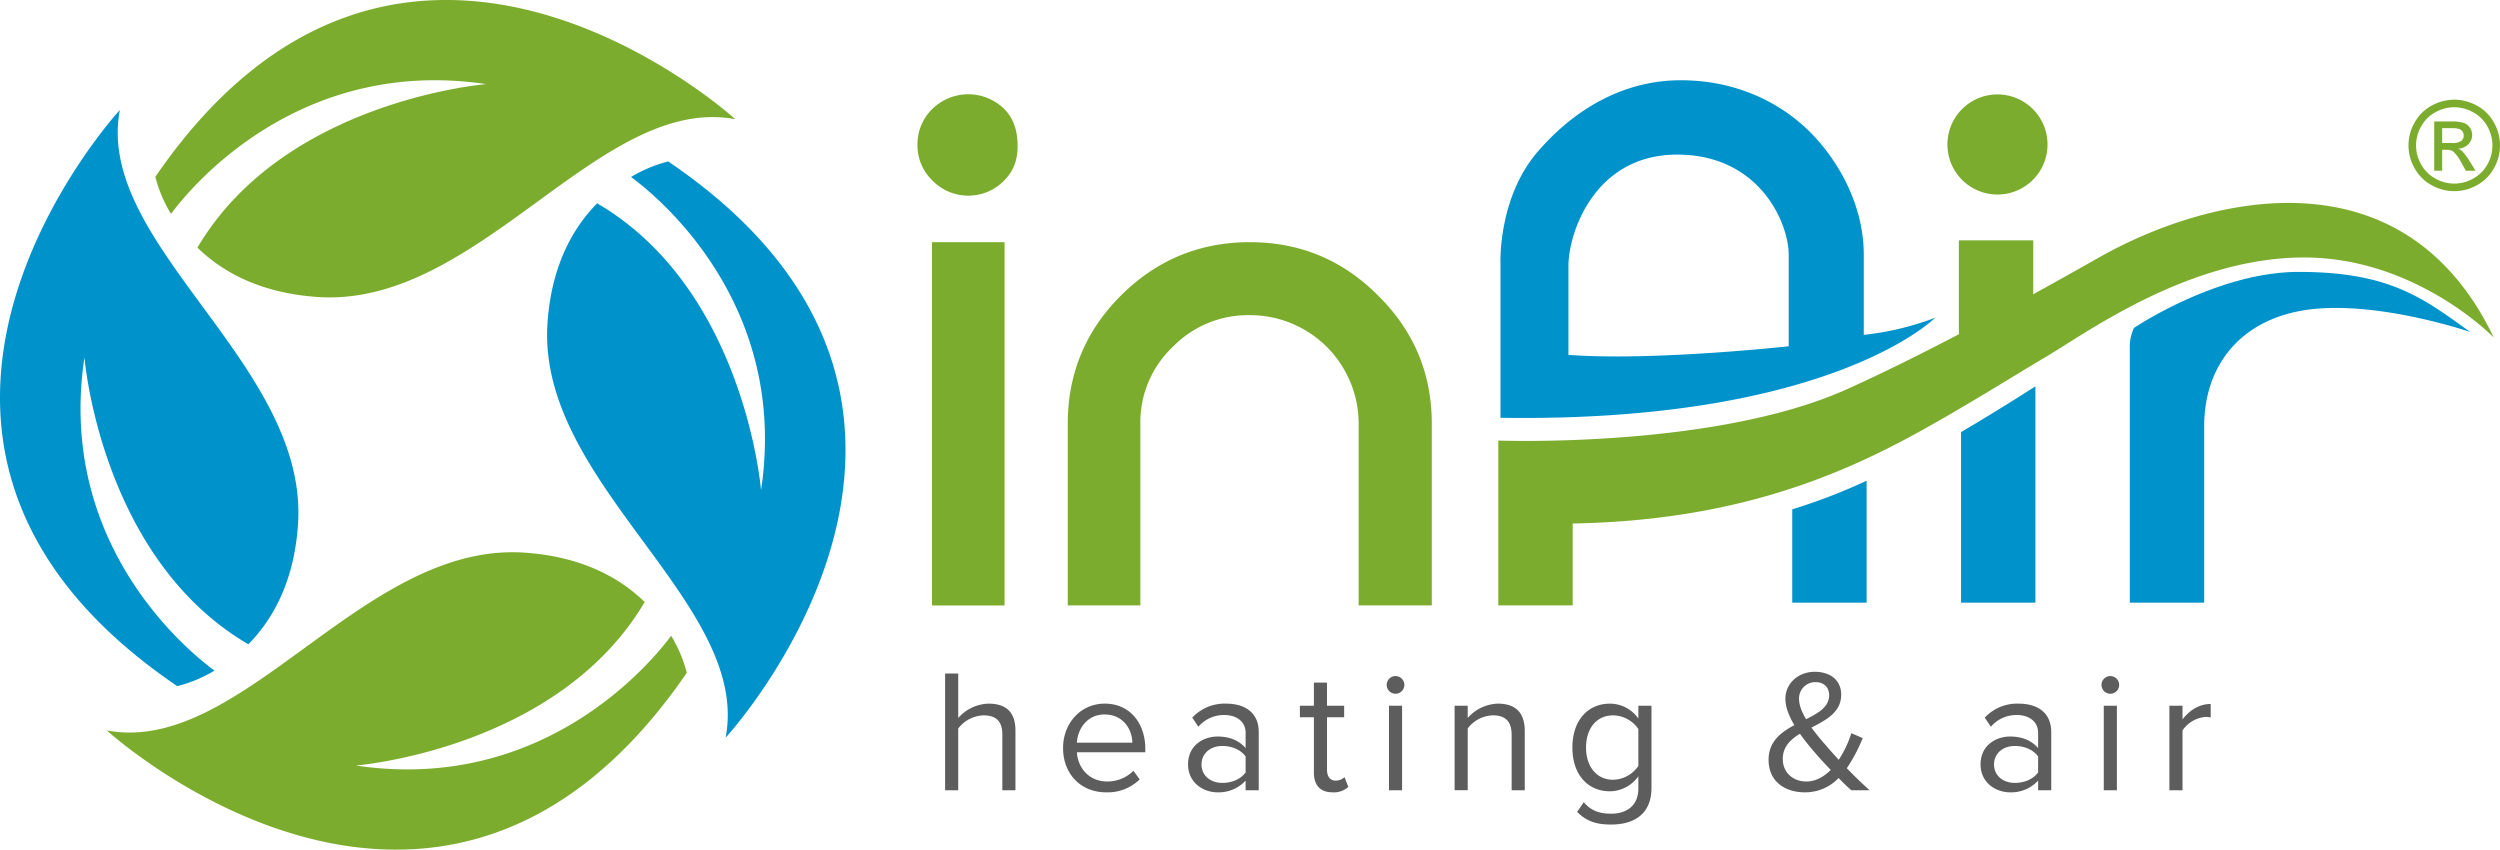 <svg xmlns="http://www.w3.org/2000/svg" xmlns:xlink="http://www.w3.org/1999/xlink" id="Group_5" data-name="Group 5" width="944.906" height="321.133" viewBox="0 0 944.906 321.133"><defs><clipPath id="clip-path"><rect id="Rectangle_2" data-name="Rectangle 2" width="944.906" height="321.133" fill="none"></rect></clipPath></defs><g id="Group_4" data-name="Group 4" clip-path="url(#clip-path)"><path id="Path_54" data-name="Path 54" d="M107.746,289.335s76.322-6.087,109.163-61.8c-9.244-9.009-23.542-17.176-45.464-18.659C110.464,204.76,64.839,285.73,13.608,276.072c0,0,125.672,114.637,219.211-21.78a52.024,52.024,0,0,0-5.912-14c-6.71,9.086-47.63,59.706-119.16,49.048M31.953,66.843a51.909,51.909,0,0,0,5.912,14c6.71-9.086,47.627-59.709,119.157-49.048,0,0-76.322,6.09-109.16,61.8,9.244,9.006,23.539,17.176,45.461,18.656,60.982,4.12,106.612-76.853,157.84-67.191,0,0-125.669-114.64-219.211,21.78" transform="translate(26.76 0.001)" fill="#7cac2d" fill-rule="evenodd"></path><path id="Path_55" data-name="Path 55" d="M301.468,207.682h28.113v-46.09a219.6,219.6,0,0,1-28.113,10.816ZM328.5,76.178c0-21.121-12.059-39.1-22.705-48.653s-26.357-17.3-46.491-17.3S220.29,19.8,205.241,37.255,191.186,79.42,191.186,79.42v58.386C316.3,139.7,355.529,99.963,355.529,99.963a107.141,107.141,0,0,1-27.031,6.488Zm-28.377,34.6s-51.566,5.651-83.251,3.242V80.5c0-12.637,9.875-42.166,41.086-42.166s42.166,25.9,42.166,37.84Zm65.141,96.9h28.11V125.914s-12.964,8.386-28.11,17.3ZM492.844,82.665c-30.923,0-62.269,21.21-62.269,21.21-1.732,4.1-1.522,6.034-1.522,9.066v94.74h28.11v-66.63c0-24.109,15-41.54,41.089-44.331s59.463,8.65,59.463,8.65C540.121,92.817,527.7,82.665,492.844,82.665" transform="translate(375.936 20.105)" fill="#0093cb" fill-rule="evenodd"></path><path id="Path_56" data-name="Path 56" d="M417.951,73.659c-8.8,4.987-17.045,9.594-24.865,13.9V67.171H364.973v35.506c-15.939,8.336-29.742,15.1-42.168,20.718-49.908,22.551-131.9,19.463-131.9,19.463v62.3h28.107V174.21c60.08-1.08,99.659-17.4,130.828-34.6,18.769-10.356,37.2-22.017,47.576-28.11,15.346-9.006,53.836-37.5,97.306-37.84,42.869-.341,72.441,30.273,72.441,30.273C532.807,32.217,458.918,50.437,417.951,73.659M379.571,49.87a18.92,18.92,0,1,0-18.923-18.92,18.923,18.923,0,0,0,18.923,18.92" transform="translate(375.401 23.657)" fill="#7cac2d" fill-rule="evenodd"></path><path id="Path_57" data-name="Path 57" d="M149.816,205.212H122.382V67.92h27.434ZM154.74,31.456c0-5.334-1.338-10.178-5.132-13.969a19.4,19.4,0,0,0-27.016,0,18.644,18.644,0,0,0-5.7,13.687,18.409,18.409,0,0,0,5.7,13.48,18.893,18.893,0,0,0,27.016,0c3.794-3.791,5.132-8,5.132-13.2" transform="translate(229.875 23.619)" fill="#7cac2d"></path><path id="Path_58" data-name="Path 58" d="M204.837,30.857q28.487,0,48.535,20.217,20.26,20,20.261,48.428v68.647H245.985V99.5a41.024,41.024,0,0,0-41.148-41.059,39.684,39.684,0,0,0-29.116,12A39.181,39.181,0,0,0,163.481,99.5v68.647H136.047V99.5q0-28.42,20.044-48.428,20.26-20.215,48.745-20.217" transform="translate(267.533 60.68)" fill="#7cac2d"></path><path id="Path_59" data-name="Path 59" d="M45.309,14.006S-69.843,138.96,67.006,231.8a52.52,52.52,0,0,0,14.058-5.885c-9.113-6.66-59.89-47.277-49.14-118.365,0,0,6.055,75.832,61.943,108.425,9.051-9.187,17.259-23.4,18.76-45.188,4.18-60.6-77.054-105.874-67.318-156.784M252.562,33.472A52.641,52.641,0,0,0,238.5,39.358c9.119,6.666,59.89,47.289,49.14,118.365,0,0-6.052-75.829-61.946-108.419-9.048,9.187-17.256,23.4-18.757,45.185-4.18,60.6,77.054,105.877,67.318,156.787,0,0,115.153-124.957-21.7-217.8" transform="translate(0.001 27.542)" fill="#0093cb" fill-rule="evenodd"></path><path id="Path_60" data-name="Path 60" d="M324.172,12.7a17.77,17.77,0,0,1,8.5,2.231,15.9,15.9,0,0,1,6.461,6.393,17.381,17.381,0,0,1,.036,17.268,16.075,16.075,0,0,1-6.4,6.408,17.381,17.381,0,0,1-17.206,0,16.141,16.141,0,0,1-6.407-6.408,17.3,17.3,0,0,1,.036-17.268,15.985,15.985,0,0,1,6.473-6.393,17.753,17.753,0,0,1,8.5-2.231m0,2.86a14.684,14.684,0,0,0-7.093,1.872,13.385,13.385,0,0,0-5.4,5.337,14.4,14.4,0,0,0-.036,14.393A13.558,13.558,0,0,0,317,42.5a14.382,14.382,0,0,0,14.346,0,13.509,13.509,0,0,0,5.34-5.337,14.472,14.472,0,0,0-.036-14.393,13.331,13.331,0,0,0-5.4-5.337,14.716,14.716,0,0,0-7.081-1.872m-7.585,24V20.946h6.4a15.487,15.487,0,0,1,4.74.519,4.593,4.593,0,0,1,2.338,1.795,4.778,4.778,0,0,1,.869,2.729,4.972,4.972,0,0,1-1.454,3.554,5.761,5.761,0,0,1-3.862,1.694,4.943,4.943,0,0,1,1.581.988,21.116,21.116,0,0,1,2.75,3.684l2.269,3.646h-3.664L326.9,36.624a15.06,15.06,0,0,0-3.138-4.337,3.883,3.883,0,0,0-2.406-.638h-1.765v7.906Zm3-10.475h3.643A5.889,5.889,0,0,0,326.8,28.3a2.675,2.675,0,0,0,.492-3.539,2.7,2.7,0,0,0-1.273-.973A9.412,9.412,0,0,0,323,23.464h-3.414Z" transform="translate(603.457 24.972)" fill="#7cac2d"></path><path id="Path_61" data-name="Path 61" d="M142.044,129.925V108.9c0-5.618-2.91-7.274-7.209-7.274a12.557,12.557,0,0,0-9.457,4.96v23.343h-4.96V85.816h4.96v16.8a15.867,15.867,0,0,1,11.439-5.423c6.681,0,10.187,3.242,10.187,10.184v22.551Z" transform="translate(236.799 168.755)" fill="#5d5d5d"></path><path id="Path_62" data-name="Path 62" d="M135.448,106.384c0-9.258,6.612-16.734,15.737-16.734,9.656,0,15.343,7.541,15.343,17.131v1.255H140.669c.4,6.019,4.631,11.044,11.507,11.044a13.964,13.964,0,0,0,9.858-4.034l2.379,3.239a17.34,17.34,0,0,1-12.7,4.895c-9.457,0-16.268-6.811-16.268-16.8M151.12,93.753c-6.811,0-10.184,5.752-10.451,10.647h20.967c-.068-4.764-3.242-10.647-10.516-10.647" transform="translate(266.356 176.295)" fill="#5d5d5d"></path><path id="Path_63" data-name="Path 63" d="M173.127,122.385v-3.634a13.82,13.82,0,0,1-10.578,4.429c-5.426,0-11.178-3.637-11.178-10.578,0-7.146,5.752-10.516,11.178-10.516,4.361,0,8,1.385,10.578,4.364V100.7c0-4.3-3.438-6.746-8.069-6.746a12.679,12.679,0,0,0-9.786,4.432l-2.314-3.441A16.716,16.716,0,0,1,165.72,89.65c6.746,0,12.367,3.044,12.367,10.78v21.955Zm0-6.743v-6.019c-1.916-2.646-5.289-3.966-8.8-3.966-4.628,0-7.867,2.907-7.867,7.01,0,4.031,3.239,6.942,7.867,6.942,3.506,0,6.879-1.32,8.8-3.966" transform="translate(297.668 176.295)" fill="#5d5d5d"></path><path id="Path_64" data-name="Path 64" d="M170.912,120.968v-20.9H165.62V95.7h5.292V86.975h4.96V95.7h6.479v4.367h-6.479v19.84c0,2.379,1.056,4.1,3.239,4.1a4.777,4.777,0,0,0,3.37-1.323l1.46,3.705a8.117,8.117,0,0,1-5.954,2.05c-4.7,0-7.075-2.711-7.075-7.473" transform="translate(325.688 171.034)" fill="#5d5d5d"></path><path id="Path_65" data-name="Path 65" d="M176.681,89.5a3.339,3.339,0,1,1,6.678,0,3.339,3.339,0,0,1-6.678,0m.86,7.87h4.96v31.943h-4.96Z" transform="translate(347.439 169.369)" fill="#5d5d5d"></path><path id="Path_66" data-name="Path 66" d="M206.892,122.385v-20.9c0-5.621-2.845-7.407-7.14-7.407a12.338,12.338,0,0,0-9.46,4.96v23.343h-4.96V90.442h4.96v4.631a15.846,15.846,0,0,1,11.376-5.423c6.678,0,10.184,3.376,10.184,10.317v22.418Z" transform="translate(364.451 176.295)" fill="#5d5d5d"></path><path id="Path_67" data-name="Path 67" d="M202.124,130.585l2.516-3.7c2.646,3.174,5.82,4.364,10.383,4.364,5.289,0,10.249-2.578,10.249-9.588v-4.565a13.338,13.338,0,0,1-10.712,5.687c-8.333,0-14.218-6.215-14.218-16.532,0-10.249,5.82-16.6,14.218-16.6a13.226,13.226,0,0,1,10.712,5.621V90.443h4.96v31.017c0,10.581-7.407,13.889-15.209,13.889-5.423,0-9.128-1.062-12.9-4.764m23.147-17.392V99.239a11.762,11.762,0,0,0-9.522-5.156c-6.414,0-10.249,5.09-10.249,12.166,0,7.013,3.836,12.171,10.249,12.171a11.814,11.814,0,0,0,9.522-5.227" transform="translate(393.966 176.297)" fill="#5d5d5d"></path><path id="Path_68" data-name="Path 68" d="M256.621,130.364c-1.323-1.124-3.044-2.78-4.829-4.631a17.354,17.354,0,0,1-12.7,5.423c-7.6,0-13.756-4.1-13.756-12.3,0-6.876,4.631-10.383,9.724-13.094-1.985-3.373-3.376-6.811-3.376-9.92,0-5.885,4.9-10.249,11.109-10.249,5.755,0,9.985,3.109,9.985,8.662,0,6.612-5.618,9.522-11.24,12.433,1.786,2.447,3.637,4.631,5.091,6.283,1.789,2.115,3.506,4.034,5.227,5.885a41.383,41.383,0,0,0,4.761-10.053l4.3,1.851a61.272,61.272,0,0,1-6.019,11.376c2.578,2.711,5.357,5.357,8.6,8.333Zm-7.8-7.671c-2.513-2.646-4.826-5.156-6.081-6.678a89.193,89.193,0,0,1-5.556-7.01c-3.64,2.246-6.482,4.957-6.482,9.522,0,5.488,4.233,8.532,8.861,8.532,3.637,0,6.746-1.854,9.258-4.367m-9.324-19.178c4.7-2.314,8.727-4.7,8.727-9.06,0-3.239-2.246-4.963-5.221-4.963a6.167,6.167,0,0,0-6.153,6.419c0,2.314,1.124,5.025,2.646,7.6" transform="translate(443.124 168.319)" fill="#5d5d5d"></path><path id="Path_69" data-name="Path 69" d="M274.1,122.385v-3.634a13.82,13.82,0,0,1-10.578,4.429c-5.426,0-11.178-3.637-11.178-10.578,0-7.146,5.752-10.516,11.178-10.516,4.361,0,8,1.385,10.578,4.364V100.7c0-4.3-3.438-6.746-8.069-6.746a12.679,12.679,0,0,0-9.786,4.432l-2.314-3.441a16.716,16.716,0,0,1,12.762-5.292c6.746,0,12.367,3.044,12.367,10.78v21.955Zm0-6.743v-6.019c-1.916-2.646-5.289-3.966-8.8-3.966-4.628,0-7.867,2.907-7.867,7.01,0,4.031,3.239,6.942,7.867,6.942,3.506,0,6.879-1.32,8.8-3.966" transform="translate(496.231 176.295)" fill="#5d5d5d"></path><path id="Path_70" data-name="Path 70" d="M267.754,89.5a3.34,3.34,0,1,1,6.681,0,3.34,3.34,0,0,1-6.681,0m.86,7.87h4.96v31.943h-4.96Z" transform="translate(526.532 169.369)" fill="#5d5d5d"></path><path id="Path_71" data-name="Path 71" d="M276.406,122.3V90.354h4.96v5.162c2.581-3.373,6.283-5.82,10.65-5.82v5.093a8.7,8.7,0,0,0-1.985-.2,11.688,11.688,0,0,0-8.665,5.093V122.3Z" transform="translate(543.546 176.383)" fill="#5d5d5d"></path></g></svg>